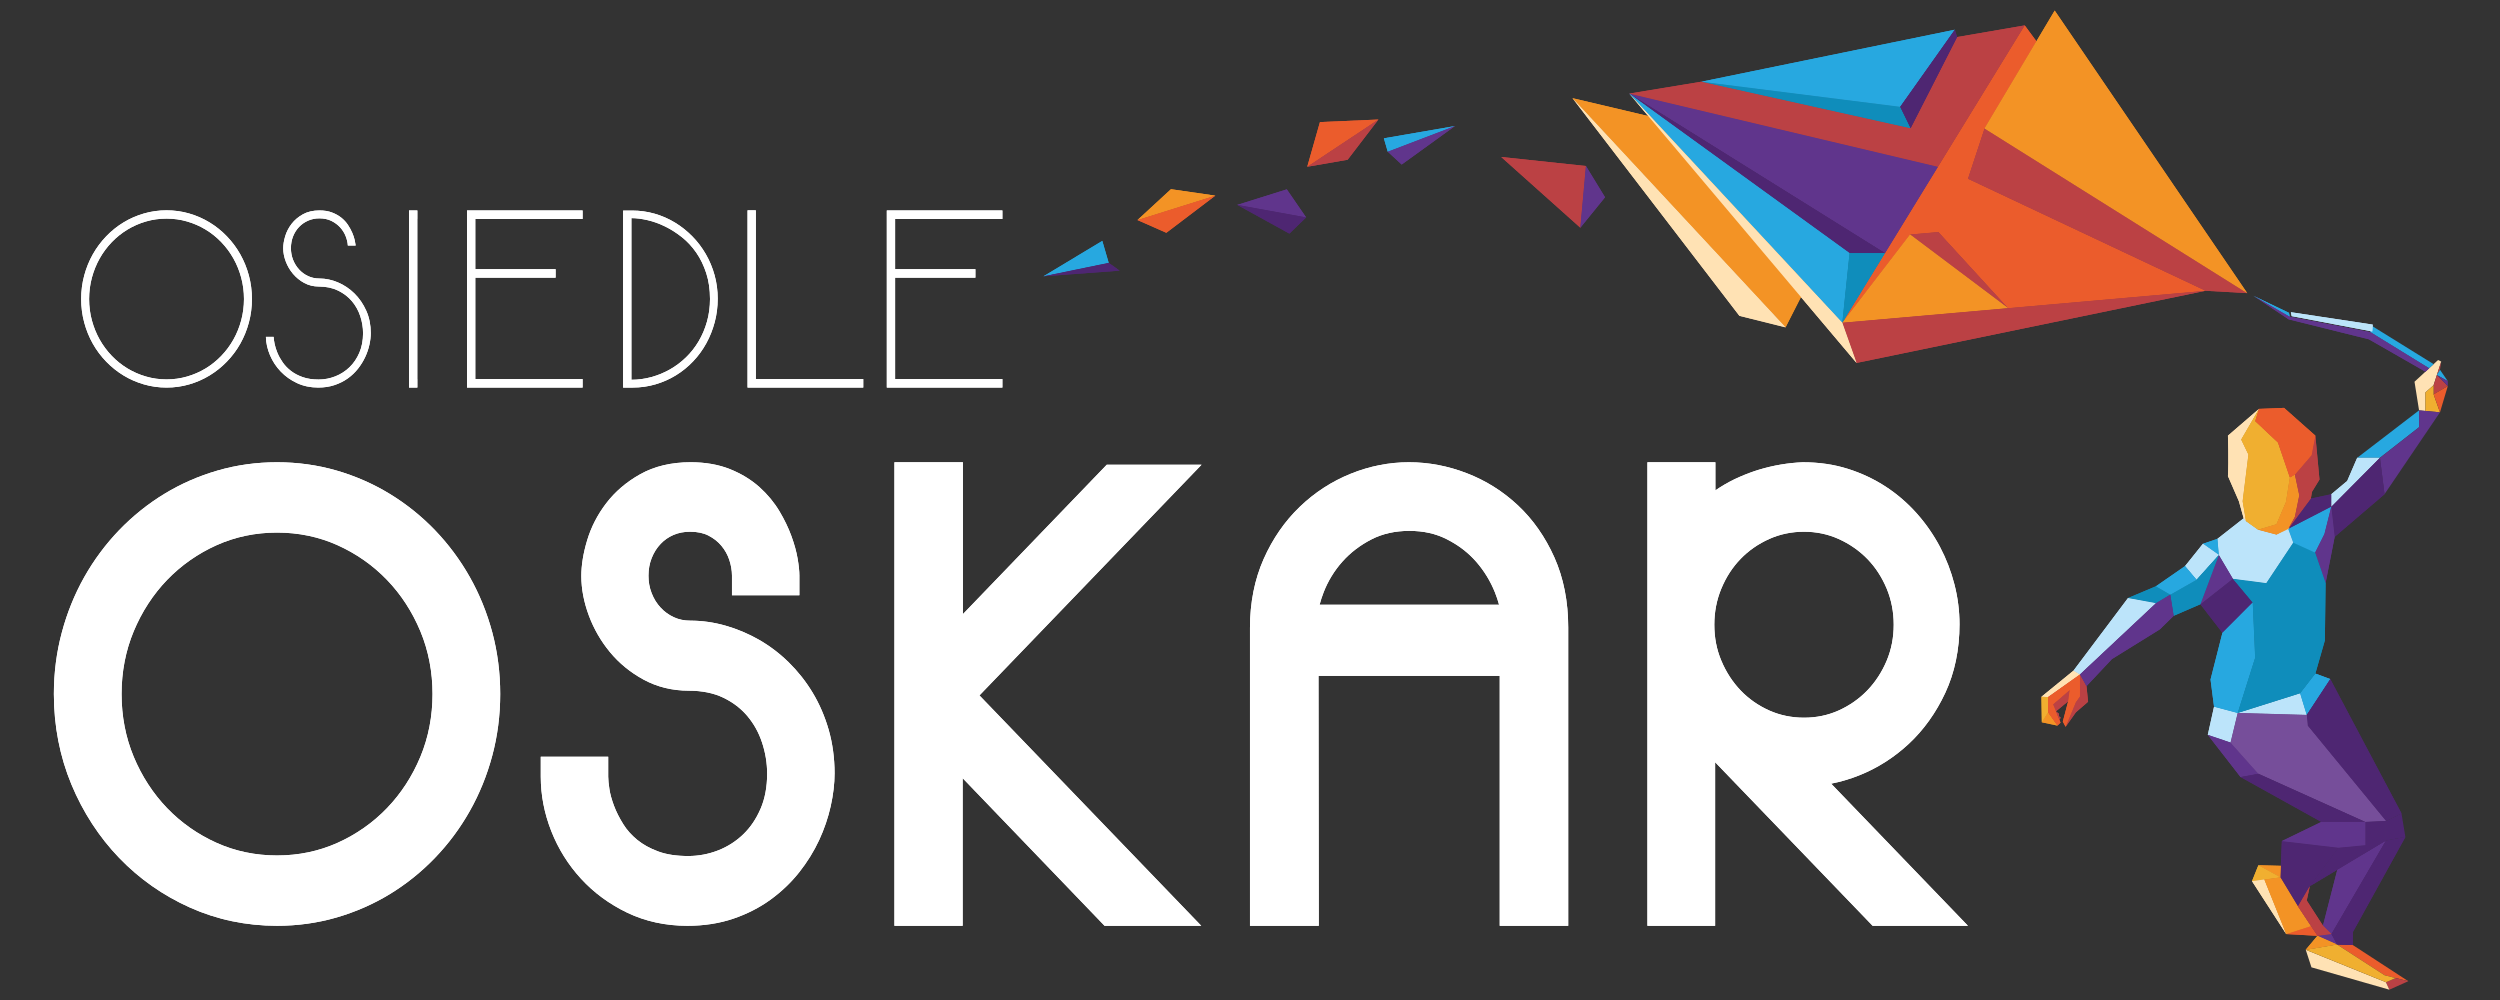 <?xml version="1.0" encoding="utf-8"?>
<!-- Generator: Adobe Illustrator 16.2.0, SVG Export Plug-In . SVG Version: 6.00 Build 0)  -->
<!DOCTYPE svg PUBLIC "-//W3C//DTD SVG 1.1//EN" "http://www.w3.org/Graphics/SVG/1.1/DTD/svg11.dtd">
<svg version="1.1" id="Warstwa_1" xmlns="http://www.w3.org/2000/svg" xmlns:xlink="http://www.w3.org/1999/xlink" x="0px" y="0px"
	 width="1000px" height="400px" viewBox="0 0 1000 400" enable-background="new 0 0 1000 400" xml:space="preserve">
<rect x="0" y="0" width="1000" height="400" fill="#333333" stroke="none"/>
<polygon fill="#BCE4FA" points="895.071,285.195 920.041,277.313 922.685,285.96 895.071,285.195 "/>
<polygon fill="#27A8E0" points="932.097,271.628 922.685,285.96 920.041,277.313 926.14,269.418 932.097,271.628 "/>
<polygon fill="#BCE4FA" points="895.071,285.195 892.213,297.016 883.121,293.94 885.618,282.675 895.071,285.195 "/>
<polygon fill="#60358C" points="892.213,297.016 903.356,309.5 896.222,310.812 883.121,293.94 892.213,297.016 "/>
<polygon fill="#4E2672" points="960.587,325.36 954.354,328.402 923.075,290.294 922.685,285.96 932.097,271.628 960.587,325.36 "/>
<polygon fill="#4E2672" points="962.151,334.787 954.354,336.248 954.354,328.402 960.587,325.36 962.151,334.787 "/>
<polygon fill="#4E2672" points="912.747,336.432 912.136,350.945 919.168,362.588 923.921,354.474 935.351,339.066 912.747,336.432 
	"/>
<polygon fill="#60358C" points="954.354,336.248 932.555,373.598 929.185,370.276 934.936,347.883 954.354,336.248 "/>
<polygon fill="#60358C" points="926.982,374.321 932.555,373.598 934.788,377.781 926.982,374.321 "/>
<polygon fill="#F39325" points="922.293,379.901 934.788,377.781 926.982,374.321 922.293,379.901 "/>
<polygon fill="#EB5C2C" points="934.788,377.781 953.846,390.106 963.322,392.478 941.118,378.016 934.788,377.781 "/>
<polygon fill="#BB4144" points="955.737,395.876 954.354,392.891 958.253,391.23 963.322,392.478 955.737,395.876 "/>
<polygon fill="#FFE2B4" points="955.737,395.876 924.582,386.935 922.293,379.901 954.354,392.891 955.737,395.876 "/>
<polygon fill="#EB5C2C" points="926.982,374.321 924.354,370.433 914.479,373.622 926.982,374.321 "/>
<polygon fill="#F39325" points="903.356,346.098 912.329,346.332 912.136,350.945 903.356,346.098 "/>
<polygon fill="#F0AF30" points="903.356,346.098 900.803,352.469 912.136,350.945 903.356,346.098 "/>
<polygon fill="#FFE2B4" points="900.803,352.469 905.725,351.806 914.479,373.622 900.803,352.469 "/>
<polygon fill="#764E9A" points="954.354,328.402 923.075,290.294 922.685,285.96 895.071,285.195 892.213,297.016 903.356,309.5 
	946.125,328.769 954.354,328.402 "/>
<polygon fill="#4E2672" points="903.356,309.5 896.222,310.812 928.546,328.769 946.125,328.769 903.356,309.5 "/>
<polygon fill="#4E2672" points="954.354,336.248 932.555,373.598 934.788,377.781 941.118,378.016 941.173,372.764 962.151,334.787 
	954.354,336.248 "/>
<polygon fill="#4E2672" points="946.125,328.769 946.125,338.036 935.351,339.066 923.921,354.474 954.354,336.248 954.354,328.402 
	946.125,328.769 "/>
<polygon fill="#60358C" points="932.648,328.769 928.546,328.769 912.747,336.432 935.351,339.066 946.125,338.036 946.125,328.769 
	932.648,328.769 "/>
<polygon fill="#F39325" points="919.168,362.588 912.136,350.945 905.725,351.806 914.479,373.622 924.354,370.433 919.168,362.588 
	"/>
<polygon fill="#BB4144" points="929.185,370.276 922.685,360.201 923.921,354.474 919.168,362.588 926.982,374.321 932.555,373.598 
	929.185,370.276 "/>
<polygon fill="#F0AF30" points="953.846,390.106 934.788,377.781 922.293,379.901 954.354,392.891 958.253,391.23 953.846,390.106 
	"/>
<polygon fill="#27A8E0" points="915.902,126.706 901.422,118.352 915.589,125.134 915.902,126.706 "/>
<polygon fill="#BCE4FA" points="942.884,183.112 938.886,192.368 932.501,197.705 932.501,202.724 951.971,183.112 942.884,183.112 
	"/>
<polygon fill="#4E2672" points="951.971,183.112 932.501,202.724 933.867,214.731 953.801,197.685 951.971,183.112 "/>
<polygon fill="#27A8E0" points="967.622,164.141 967.622,170.887 951.971,183.112 942.884,183.112 967.622,164.141 "/>
<polygon fill="#FFE2B4" points="976.476,144.629 973.437,154.076 970.161,156.97 970.161,164.383 967.622,164.141 965.803,152.69 
	975.23,144.006 976.476,144.629 "/>
<polygon fill="#BB4144" points="979.124,154.414 974.752,149.993 973.437,154.076 973.437,157.722 979.124,154.414 "/>
<polygon fill="#F0AF30" points="975.989,164.932 973.437,157.722 973.437,154.076 970.161,156.97 970.161,164.383 975.989,164.932 
	"/>
<polygon fill="#60358C" points="967.622,164.141 967.622,170.887 951.971,183.112 953.801,197.685 975.989,164.932 967.622,164.141 
	"/>
<polygon fill="#EB5C2C" points="975.989,164.932 979.124,154.414 973.437,157.722 975.989,164.932 "/>
<polygon fill="#BB4144" points="974.752,149.993 975.994,147.915 976.476,144.629 974.752,149.993 "/>
<polygon fill="#27A8E0" points="974.752,149.993 975.994,147.915 979.124,152.479 974.752,149.993 "/>
<polygon fill="#60358C" points="979.124,154.414 974.752,149.993 979.124,152.479 979.124,154.414 "/>
<polygon fill="#60358C" points="970.161,148.671 971.64,147.311 948.136,132.855 915.902,126.706 901.422,118.352 915.439,127.734 
	947.563,135.718 970.161,148.671 "/>
<polygon fill="#27A8E0" points="971.64,147.311 973.437,145.657 948.327,130.09 948.136,132.855 971.64,147.311 "/>
<polygon fill="#4E2672" points="932.501,197.705 932.501,202.724 915.259,211.613 924.327,199.427 932.501,197.705 "/>
<polygon fill="#4E2672" points="893.137,231.475 880.144,241.699 888.97,253.124 901.086,240.986 893.137,231.475 "/>
<polygon fill="#27A8E0" points="901.086,240.986 888.97,253.124 884.214,271.82 885.618,282.675 895.071,285.195 902.059,263.091 
	901.086,240.986 "/>
<polygon fill="#27A8E0" points="915.259,211.613 917.232,217.049 913.688,223.767 926.029,221.052 929.772,213.594 932.501,202.724 
	915.259,211.613 "/>
<polygon fill="#60358C" points="932.501,202.724 929.772,213.594 926.029,221.052 930.23,233.214 933.867,214.731 932.501,202.724 
	"/>
<polygon fill="#0F8DBB" points="930.23,233.214 926.029,221.052 917.232,217.049 906.482,233.214 893.137,231.475 901.086,240.986 
	902.059,263.091 895.071,285.195 920.041,277.313 926.14,269.418 929.949,256.151 930.23,233.214 "/>
<polygon fill="#BCE4FA" points="915.259,211.613 915.831,210.865 910.602,213.849 903.197,211.875 898.384,208.451 897.469,207.312 
	886.964,215.536 887.522,221.985 893.137,231.475 906.482,233.214 917.232,217.049 915.259,211.613 "/>
<polygon fill="#60358C" points="880.144,241.699 887.522,221.985 893.137,231.475 880.144,241.699 "/>
<polygon fill="#27A8E0" points="881.168,217.516 887.522,221.985 886.964,215.536 881.168,217.516 "/>
<polygon fill="#BCE4FA" points="874.028,226.429 878.629,231.875 887.522,221.985 881.168,217.516 874.028,226.429 "/>
<polygon fill="#0F8DBB" points="862.37,234.51 851.186,239.229 862.37,241.297 868.123,237.842 862.37,234.51 "/>
<polygon fill="#BB4144" points="827.272,280.512 827.896,275.978 821.222,281.736 822.365,284.536 827.272,280.512 "/>
<polygon fill="#F39325" points="822.967,290.233 819.209,284.938 816.736,288.905 822.967,290.233 "/>
<polygon fill="#FFE2B4" points="831.98,269.762 819.209,278.813 816.582,278.703 829.392,268.254 831.98,269.762 "/>
<polygon fill="#F0AF30" points="819.209,284.938 819.209,278.813 816.582,278.703 816.736,288.905 819.209,284.938 "/>
<polygon fill="#BB4144" points="834.586,274.462 831.98,269.762 831.98,278.534 830.332,280.852 826.245,290.711 830.332,284.938 
	835.232,280.695 834.586,274.462 "/>
<polygon fill="#0F8DBB" points="887.522,221.985 878.629,231.875 868.123,237.842 869.479,246.312 880.144,241.699 887.522,221.985 
	"/>
<polygon fill="#27A8E0" points="878.629,231.875 874.028,226.429 862.37,234.51 868.123,237.842 878.629,231.875 "/>
<polygon fill="#EB5C2C" points="827.272,273.099 819.209,278.813 819.209,284.938 822.967,290.233 824.209,289.051 821.222,281.736 
	827.896,275.978 827.272,280.512 825.126,288.64 826.245,290.711 830.332,280.852 831.98,278.534 831.98,269.762 827.272,273.099 
	"/>
<polygon fill="#BB4144" points="823.557,286.485 823.555,286.479 823.593,285.522 822.365,284.536 822.967,286.012 823.748,287.922 
	824.295,287.08 823.557,286.485 "/>
<polygon fill="#BCE4FA" points="831.98,269.762 862.37,241.297 851.186,239.241 829.392,268.254 831.98,269.762 "/>
<polygon fill="#60358C" points="868.123,237.842 862.329,241.297 831.98,269.762 834.586,274.462 844.782,263.609 863.942,251.735 
	869.479,246.312 868.123,237.842 "/>
<path fill="#FFE2B4" d="M903.594,163.559l-12.415,10.704c0,0,0.35,9.821,0,16.174l4.38,10.065l1.91,6.81l0.915,1.14l-1.338-7.949
	l2.313-18.662l-2.894-6.016L903.594,163.559L903.594,163.559z"/>
<polygon fill="#F0AF30" points="899.415,176.886 900.998,169.98 899.415,176.886 "/>
<polygon fill="#F0AF30" points="915.932,191.008 911.17,177.03 902.059,168.462 903.594,163.559 896.466,175.824 899.359,181.84 
	897.046,200.502 898.384,208.451 903.182,211.873 903.197,211.875 910.579,209.683 914.374,200.792 915.932,191.008 "/>
<polygon fill="#F39325" points="919.705,198.157 917.944,189.85 915.932,191.008 914.374,200.792 910.579,209.683 903.182,211.873 
	910.602,213.849 915.259,211.613 917.944,206.744 919.705,198.157 "/>
<path fill="#BB4144" d="M917.944,189.85l1.761,8.307l-1.761,8.587l-2.686,4.869l9.068-12.186c0.144-0.9,0.283-1.8,0.456-2.694
	l3.007-4.917l-1.65-17.552l-1.502,7.793L917.944,189.85L917.944,189.85z"/>
<polygon fill="#BB4144" points="919.105,193.245 917.944,189.85 919.105,193.245 "/>
<polygon fill="#EB5C2C" points="901.348,168.459 900.998,169.98 901.348,168.459 "/>
<path fill="#EB5C2C" d="M900.998,169.98L900.998,169.98L900.998,169.98z"/>
<polygon fill="#EB5C2C" points="913.623,163.154 903.594,163.559 902.059,168.459 911.17,177.03 915.932,191.008 917.944,189.85 
	924.638,182.057 926.14,174.263 913.623,163.154 "/>
<path fill="#EB5C2C" d="M917.944,189.85L917.944,189.85L917.944,189.85z"/>
<polygon fill="#BCE4FA" points="916.668,126.456 916.355,124.883 949.092,129.84 948.9,132.604 916.668,126.456 "/>
<polygon fill="#BB4144" points="634.371,66.413 632.131,91.079 600.488,62.798 634.371,66.413 "/>
<polygon fill="#60358C" points="634.371,66.413 632.131,91.079 642.01,78.901 634.371,66.413 "/>
<polygon fill="#EB5C2C" points="551.357,47.819 527.98,48.828 522.896,66.706 551.357,47.819 "/>
<polygon fill="#BB4144" points="551.357,47.819 539.055,63.891 522.896,66.706 551.357,47.819 "/>
<polygon fill="#60358C" points="514.717,75.741 522.443,86.968 494.917,81.961 514.717,75.741 "/>
<polygon fill="#4E2672" points="522.443,86.968 515.748,93.437 494.917,81.961 522.443,86.968 "/>
<polygon fill="#F39325" points="486.116,78.256 454.993,88.021 468.383,75.679 486.116,78.256 "/>
<polygon fill="#EB5C2C" points="486.116,78.256 454.993,88.021 466.529,93.111 486.116,78.256 "/>
<polygon fill="#27A8E0" points="581.968,50.421 555.107,60.685 553.548,55.325 581.968,50.421 "/>
<polygon fill="#60358C" points="581.968,50.421 555.107,60.685 560.667,65.813 581.968,50.421 "/>
<polygon fill="#27A8E0" points="440.916,96.363 443.474,105.139 417.413,110.511 440.916,96.363 "/>
<polygon fill="#4E2672" points="447.842,108.254 443.474,105.139 417.413,110.511 447.842,108.254 "/>
<polygon fill="#F39325" points="629.007,39.271 628.991,39.274 714.217,130.935 722.85,113.964 660.272,46.654 629.007,39.271 "/>
<polygon fill="#EB5C2C" points="787.18,71.516 793.809,51.378 814.569,16.501 809.88,10.159 736.919,129.096 764.023,93.798 
	775.337,92.798 803.229,123.26 882.209,116.309 787.18,71.516 "/>
<polygon fill="#60358C" points="651.715,37.433 651.703,37.435 754.004,101.243 775.191,66.706 651.715,37.433 "/>
<polygon fill="#BB4144" points="775.191,66.706 809.88,10.159 782.853,14.822 764.248,51.289 680.611,32.67 651.703,37.435 
	651.715,37.433 775.191,66.706 "/>
<polygon fill="#4E2672" points="754.004,101.243 651.703,37.435 739.82,101.243 754.004,101.243 "/>
<polygon fill="#27A8E0" points="651.703,37.435 736.919,129.096 739.82,101.243 651.703,37.435 "/>
<polygon fill="#BB4144" points="779.257,125.375 799.778,123.563 736.919,129.096 779.257,125.375 "/>
<polygon fill="#BB4144" points="775.337,92.798 764.023,93.798 803.229,123.26 775.337,92.798 "/>
<polygon fill="#BB4144" points="736.919,129.096 799.778,123.563 803.229,123.26 736.919,129.096 "/>
<polygon fill="#F39325" points="769.737,98.09 764.023,93.798 736.919,129.096 803.229,123.26 769.737,98.09 "/>
<polygon fill="#0F8DBB" points="760.072,42.71 680.611,32.67 764.248,51.289 760.072,42.71 "/>
<polygon fill="#27A8E0" points="680.611,32.67 760.072,42.71 781.913,11.885 680.611,32.67 "/>
<polygon fill="#BB4144" points="898.886,117.249 793.809,51.378 787.18,71.516 882.209,116.309 898.886,117.249 "/>
<polygon fill="#F39325" points="821.877,4.229 793.809,51.378 874.027,101.664 898.886,117.249 821.877,4.229 "/>
<polygon fill="#4E2672" points="764.248,51.289 760.072,42.71 781.913,11.885 782.853,14.822 764.248,51.289 "/>
<polygon fill="#0F8DBB" points="736.919,129.096 739.82,101.243 754.004,101.243 736.919,129.096 "/>
<polygon fill="#FFE2B4" points="629.007,39.271 714.217,130.935 695.762,126.329 629.007,39.271 "/>
<polygon fill="#BB4144" points="736.919,129.096 742.618,145.17 882.209,116.309 736.919,129.096 "/>
<polygon fill="#FFE2B4" points="742.618,145.17 736.919,129.096 651.703,37.435 742.618,145.17 "/>
<path fill="#FFFFFF" d="M187.925,230.824c-3.841-6.812-8.54-13.138-13.975-18.795c-5.422-5.617-11.505-10.49-18.079-14.491
	c-6.569-4.008-13.739-7.148-21.306-9.343c-7.6-2.191-15.583-3.293-23.747-3.293c-8.164,0-16.154,1.102-23.749,3.302
	c-7.568,2.187-14.732,5.326-21.299,9.327c-6.569,3.987-12.651,8.873-18.091,14.503c-5.419,5.643-10.122,11.965-13.97,18.79
	c-3.868,6.866-6.887,14.313-8.971,22.125c-2.121,7.871-3.191,16.17-3.191,24.661c0,12.785,2.362,24.94,7.016,36.162
	c4.634,11.133,11.062,21.028,19.123,29.405c8.072,8.385,17.593,15.061,28.31,19.85c10.797,4.834,22.516,7.294,34.822,7.294
	c8.164,0,16.147-1.108,23.756-3.311c7.558-2.194,14.728-5.326,21.297-9.325c6.596-4.019,12.679-8.899,18.079-14.508
	c5.431-5.626,10.12-11.951,13.97-18.777c3.871-6.853,6.896-14.31,8.985-22.132c2.106-7.854,3.182-16.151,3.182-24.658
	c0-8.508-1.075-16.813-3.171-24.651C194.817,245.125,191.792,237.67,187.925,230.824L187.925,230.824z M173.014,277.61
	c0,8.915-1.636,17.34-4.85,25.077c-3.258,7.826-7.757,14.741-13.379,20.576c-5.626,5.847-12.3,10.513-19.812,13.891
	c-7.457,3.343-15.575,5.037-24.155,5.037c-8.578,0-16.701-1.694-24.152-5.037c-7.516-3.378-14.184-8.044-19.816-13.891
	c-5.623-5.85-10.124-12.771-13.371-20.571c-3.223-7.742-4.851-16.167-4.851-25.082c0-8.912,1.628-17.344,4.851-25.082
	c3.247-7.808,7.748-14.733,13.371-20.579c5.632-5.835,12.3-10.514,19.816-13.888c7.451-3.347,15.575-5.038,24.152-5.038
	c8.581,0,16.699,1.691,24.155,5.038c7.511,3.374,14.186,8.053,19.812,13.888c5.615,5.823,10.112,12.757,13.379,20.579
	C171.378,260.267,173.014,268.698,173.014,277.61L173.014,277.61z"/>
<path fill="#FFFFFF" d="M325.03,277.016c-2.679-4.437-5.893-8.493-9.545-12.083c-3.63-3.56-7.646-6.608-11.938-9.054
	c-4.239-2.41-8.713-4.3-13.299-5.604c-4.682-1.341-9.419-2.011-14.109-2.011c-2.444,0-4.602-0.446-6.622-1.38
	c-2.065-0.961-3.797-2.218-5.311-3.87c-1.533-1.654-2.687-3.538-3.548-5.751c-0.852-2.18-1.27-4.455-1.27-6.953
	c0-2.591,0.431-4.964,1.296-7.108c0.872-2.189,2.036-4.032,3.55-5.627c1.472-1.559,3.155-2.734,5.178-3.608
	c1.996-0.854,4.166-1.28,6.625-1.28c2.881,0,5.339,0.514,7.3,1.52c2.115,1.08,3.874,2.464,5.229,4.107
	c1.422,1.697,2.436,3.529,3.142,5.61c0.716,2.157,1.08,4.265,1.08,6.271v7.926h26.965v-7.926c0-1.761-0.226-3.96-0.706-6.75
	c-0.472-2.749-1.3-5.781-2.479-9.004c-1.181-3.236-2.769-6.543-4.723-9.832c-2.112-3.57-4.822-6.844-8.049-9.748
	c-3.308-2.966-7.277-5.382-11.82-7.206c-4.575-1.832-9.866-2.753-15.722-2.753c-7.69,0-14.474,1.603-20.167,4.793
	c-5.482,3.063-10.05,6.968-13.583,11.589c-3.479,4.544-6.05,9.541-7.638,14.829c-1.554,5.137-2.336,9.947-2.336,14.308
	c0,5.129,1.017,10.467,3.029,15.854c1.979,5.292,4.799,10.189,8.415,14.57c3.662,4.43,8.158,8.108,13.363,10.95
	c5.442,2.974,11.552,4.478,18.164,4.478c5.289,0,9.915,0.938,13.763,2.772c3.922,1.895,7.079,4.303,9.661,7.354
	c2.628,3.121,4.548,6.58,5.883,10.587c1.364,4.083,2.049,8.29,2.049,12.521c0,5.253-0.879,9.941-2.603,13.937
	c-1.779,4.122-4.049,7.485-6.942,10.275c-2.873,2.777-6.24,4.939-10.011,6.422c-3.84,1.504-7.89,2.273-12.019,2.273
	c-4.695,0-8.722-0.614-11.992-1.832c-3.305-1.218-6.134-2.775-8.412-4.658c-2.255-1.849-4.122-3.93-5.524-6.187
	c-1.591-2.522-2.85-5.032-3.757-7.441c-0.903-2.408-1.524-4.629-1.824-6.612c-0.32-2.068-0.492-3.749-0.492-5.051v-7.929h-26.977
	v7.929c0,7.378,1.41,14.732,4.224,21.857c2.787,7.07,6.794,13.477,11.903,19.017c5.106,5.578,11.308,10.129,18.426,13.558
	c7.243,3.481,15.346,5.255,24.105,5.255c6.639,0,12.823-0.966,18.375-2.855c5.478-1.861,10.486-4.416,14.886-7.614
	c4.362-3.168,8.217-6.85,11.461-10.945c3.213-4.063,5.896-8.394,7.97-12.86c2.059-4.435,3.612-9.02,4.631-13.585
	c1.026-4.603,1.547-9.029,1.547-13.169c0-6.07-0.801-11.925-2.362-17.396C329.914,286.525,327.753,281.515,325.03,277.016
	L325.03,277.016z"/>
<polygon fill="#FFFFFF" points="442.697,185.902 385.166,245.648 385.166,184.902 357.773,184.902 357.773,370.321 385.063,370.321 
	385.063,311.268 441.834,370.321 480.497,370.321 391.77,278.166 480.603,185.902 442.697,185.902 "/>
<path fill="#FFFFFF" d="M607.212,202.184c-5.968-5.609-12.846-9.941-20.441-12.873c-7.544-2.926-15.342-4.409-23.185-4.409
	c-7.919,0-15.773,1.544-23.343,4.613c-7.569,3.063-14.414,7.514-20.34,13.222c-5.977,5.733-10.837,12.754-14.433,20.849
	c-3.635,8.186-5.482,17.47-5.482,27.582v119.153h27.518l-0.109-99.959h72.487v99.959h27.404V250.94
	c0-10.333-1.867-19.748-5.538-27.981C618.1,214.798,613.204,207.806,607.212,202.184L607.212,202.184z M527.828,241.9
	c0.433-1.651,0.977-3.321,1.631-5.006c1.754-4.5,4.264-8.615,7.488-12.234c3.203-3.605,7.143-6.614,11.72-8.949
	c4.351-2.23,9.425-3.362,15.075-3.362c5.672,0,10.591,1.1,15.05,3.381c4.571,2.316,8.49,5.314,11.652,8.931
	c3.215,3.674,5.753,7.838,7.552,12.34c0.657,1.655,1.202,3.288,1.638,4.9H527.828L527.828,241.9z"/>
<path fill="#FFFFFF" d="M743.599,310.175c7.321-2.899,14.032-7.16,19.941-12.668c5.951-5.549,10.852-12.39,14.562-20.352
	c3.786-8.118,5.705-17.35,5.705-27.433c0-5.365-0.687-10.746-2.037-15.987c-1.334-5.211-3.283-10.256-5.78-14.991
	c-2.507-4.74-5.59-9.201-9.183-13.263c-3.637-4.109-7.826-7.742-12.441-10.775c-4.651-3.036-9.767-5.453-15.244-7.176
	c-5.516-1.739-11.459-2.624-17.975-2.624c-0.021,0-0.052,0-0.076,0c-5.895,0.248-11.792,1.253-17.514,2.982
	c-2.476,0.757-5.046,1.705-7.708,2.874c-2.76,1.19-5.528,2.677-8.245,4.418c-0.486,0.324-0.97,0.642-1.448,0.978v-11.256h-27.184
	v185.419h27.083v-65.439l63.007,65.439h38.118l-54.734-56.854C736.18,312.742,739.904,311.638,743.599,310.175L743.599,310.175z
	 M685.729,249.886c0-5.133,0.949-9.991,2.809-14.451c1.925-4.621,4.438-8.498,7.679-11.854c3.204-3.323,7.059-6.005,11.44-7.977
	c4.3-1.933,9-2.917,13.944-2.917s9.609,0.979,13.865,2.911c4.379,1.972,8.244,4.668,11.488,7.993
	c3.229,3.325,5.819,7.311,7.714,11.84c1.863,4.481,2.813,9.338,2.813,14.455c0,5.118-0.942,9.952-2.808,14.388
	c-1.894,4.51-4.497,8.507-7.732,11.872c-3.256,3.37-7.108,6.073-11.461,8.038c-4.27,1.93-8.935,2.897-13.879,2.897
	s-9.645-0.978-13.944-2.901c-4.367-1.961-8.208-4.659-11.406-7.999c-3.26-3.422-5.788-7.32-7.727-11.916
	C686.648,259.786,685.729,255.079,685.729,249.886L685.729,249.886z"/>
<path fill="#FFFFFF" d="M66.62,84.131c3.138,0,6.162,0.424,9.069,1.271c2.91,0.846,5.621,2.039,8.146,3.574
	c2.523,1.532,4.829,3.384,6.921,5.557c2.094,2.174,3.877,4.57,5.357,7.193c1.475,2.618,2.624,5.44,3.438,8.461
	c0.811,3.016,1.225,6.157,1.225,9.414c0,3.263-0.414,6.402-1.225,9.424c-0.813,3.016-1.962,5.839-3.438,8.456
	c-1.479,2.619-3.263,5.01-5.357,7.167c-2.093,2.155-4.398,4.001-6.921,5.538c-2.525,1.532-5.236,2.727-8.146,3.567
	c-2.907,0.849-5.931,1.274-9.069,1.274c-3.142,0-6.162-0.425-9.069-1.274c-2.91-0.84-5.627-2.035-8.148-3.567
	c-2.524-1.536-4.833-3.382-6.921-5.538c-2.094-2.158-3.877-4.548-5.355-7.167c-1.479-2.617-2.623-5.439-3.438-8.456
	c-0.816-3.022-1.223-6.161-1.223-9.424c0-3.257,0.407-6.398,1.223-9.414c0.815-3.021,1.959-5.843,3.438-8.461
	c1.478-2.623,3.262-5.019,5.355-7.193c2.089-2.173,4.397-4.025,6.921-5.557c2.521-1.535,5.239-2.728,8.148-3.574
	C60.458,84.555,63.478,84.131,66.62,84.131L66.62,84.131z M97.588,119.601c0-2.938-0.372-5.779-1.107-8.53
	c-0.741-2.749-1.778-5.313-3.115-7.69c-1.34-2.384-2.955-4.558-4.846-6.526c-1.891-1.962-3.987-3.642-6.278-5.028
	c-2.293-1.391-4.764-2.47-7.406-3.236c-2.646-0.77-5.388-1.149-8.215-1.149c-2.865,0-5.609,0.38-8.24,1.149
	c-2.631,0.767-5.093,1.845-7.385,3.236c-2.294,1.387-4.383,3.066-6.279,5.028c-1.891,1.968-3.506,4.142-4.846,6.526
	c-1.34,2.376-2.375,4.941-3.115,7.69c-0.736,2.751-1.107,5.593-1.107,8.53c0,2.975,0.371,5.824,1.107,8.555
	c0.741,2.736,1.775,5.292,3.115,7.673c1.34,2.38,2.956,4.551,4.846,6.518c1.896,1.965,3.985,3.643,6.279,5.033
	c2.292,1.389,4.764,2.468,7.409,3.234c2.645,0.769,5.383,1.15,8.216,1.15c2.827,0,5.569-0.381,8.215-1.15
	c2.643-0.766,5.113-1.845,7.406-3.234c2.291-1.39,4.387-3.067,6.278-5.033c1.892-1.967,3.506-4.138,4.846-6.518
	c1.337-2.381,2.375-4.947,3.115-7.692C97.216,125.388,97.588,122.543,97.588,119.601L97.588,119.601z"/>
<path fill="#FFFFFF" d="M127.728,87.342c-1.603,0-3.091,0.306-4.476,0.912c-1.385,0.608-2.586,1.436-3.604,2.493
	c-1.015,1.055-1.814,2.311-2.401,3.763c-0.58,1.455-0.874,3.045-0.874,4.772c0,1.625,0.283,3.167,0.853,4.623
	c0.57,1.457,1.363,2.739,2.376,3.857c1.018,1.123,2.216,2.006,3.6,2.659c1.388,0.66,2.906,0.983,4.57,0.983
	c2.492,0,4.964,0.521,7.411,1.56c2.445,1.036,4.637,2.505,6.575,4.408c1.94,1.903,3.518,4.196,4.731,6.881
	c1.216,2.683,1.824,5.673,1.824,8.959c0,1.474-0.184,3.038-0.554,4.699c-0.369,1.662-0.93,3.301-1.683,4.913
	c-0.751,1.616-1.708,3.158-2.858,4.629c-1.151,1.467-2.505,2.758-4.058,3.882c-1.552,1.115-3.32,2.008-5.304,2.683
	c-1.98,0.673-4.17,1.007-6.568,1.007c-3.104,0-5.924-0.595-8.457-1.773c-2.537-1.182-4.718-2.732-6.549-4.652
	c-1.828-1.914-3.259-4.088-4.289-6.522c-1.029-2.422-1.577-4.867-1.635-7.329h3.093c0.029,0.739,0.161,1.669,0.391,2.8
	c0.232,1.137,0.609,2.334,1.129,3.599c0.523,1.263,1.227,2.527,2.103,3.787s1.976,2.406,3.3,3.425
	c1.322,1.023,2.891,1.852,4.708,2.493c1.814,0.638,3.938,0.958,6.372,0.958c2.306,0,4.527-0.42,6.667-1.269
	c2.139-0.846,4.029-2.061,5.675-3.642c1.648-1.58,2.964-3.526,3.947-5.825c0.987-2.301,1.477-4.888,1.477-7.764
	c0-2.304-0.37-4.571-1.107-6.81c-0.735-2.232-1.843-4.234-3.321-5.99c-1.477-1.754-3.324-3.18-5.542-4.265
	c-2.214-1.085-4.782-1.63-7.706-1.63c-2.154,0-4.107-0.48-5.859-1.434c-1.755-0.966-3.255-2.185-4.504-3.671
	c-1.244-1.485-2.205-3.131-2.885-4.936c-0.677-1.809-1.013-3.554-1.013-5.249c0-1.472,0.264-3.086,0.795-4.843
	c0.529-1.755,1.383-3.402,2.56-4.936c1.178-1.534,2.691-2.813,4.537-3.835c1.846-1.023,4.063-1.534,6.646-1.534
	c1.877,0,3.531,0.27,4.962,0.816c1.429,0.543,2.674,1.239,3.739,2.083c1.063,0.851,1.946,1.807,2.65,2.876
	c0.709,1.072,1.289,2.125,1.731,3.164c0.446,1.042,0.771,2.014,0.972,2.924c0.199,0.912,0.33,1.638,0.395,2.181h-3.141
	c-0.063-1.185-0.349-2.418-0.855-3.715c-0.507-1.296-1.241-2.467-2.189-3.521c-0.958-1.055-2.125-1.926-3.511-2.615
	C131.187,87.688,129.573,87.342,127.728,87.342L127.728,87.342z"/>
<polygon fill="#FFFFFF" points="233.04,87.585 190.124,87.585 190.124,107.668 222.245,107.668 222.245,111.07 190.124,111.07 
	190.124,151.626 233.04,151.626 233.04,155.026 186.801,155.026 186.801,84.181 233.04,84.181 233.04,87.585 "/>
<polygon fill="#FFFFFF" points="400.958,87.585 358.042,87.585 358.042,107.668 390.163,107.668 390.163,111.07 358.042,111.07 
	358.042,151.626 400.958,151.626 400.958,155.026 354.72,155.026 354.72,84.181 400.958,84.181 400.958,87.585 "/>
<path fill="#FFFFFF" d="M252.885,84.228c3.078,0,6.063,0.416,8.958,1.247c2.888,0.832,5.6,2.01,8.124,3.547
	c2.521,1.527,4.838,3.369,6.946,5.505c2.107,2.141,3.913,4.518,5.42,7.138c1.51,2.615,2.679,5.426,3.51,8.429
	c0.83,2.999,1.247,6.13,1.247,9.387c0,3.259-0.401,6.392-1.203,9.393c-0.798,2.997-1.919,5.818-3.367,8.454
	c-1.448,2.635-3.201,5.033-5.262,7.207c-2.06,2.171-4.354,4.031-6.879,5.581c-2.521,1.55-5.242,2.754-8.17,3.614
	c-2.917,0.867-5.965,1.297-9.135,1.297h-3.832V84.228H252.885L252.885,84.228z M283.998,119.601c0-3.802-0.503-7.244-1.5-10.331
	c-1-3.082-2.331-5.82-3.994-8.22c-1.663-2.395-3.575-4.456-5.745-6.183c-2.171-1.723-4.416-3.154-6.74-4.285
	c-2.324-1.14-4.652-1.976-6.991-2.519c-2.341-0.541-4.494-0.813-6.464-0.813v64.658c2.708,0,5.372-0.362,7.987-1.081
	c2.616-0.715,5.091-1.741,7.431-3.064c2.334-1.326,4.482-2.94,6.438-4.841c1.955-1.899,3.637-4.052,5.054-6.448
	c1.414-2.397,2.523-5.012,3.323-7.859C283.597,125.772,283.998,122.769,283.998,119.601L283.998,119.601z"/>
<polygon fill="#FFFFFF" points="302.334,84.131 302.334,151.626 345.306,151.626 345.306,155.026 299.016,155.026 299.016,84.131 
	302.334,84.131 "/>
<polygon fill="#FFFFFF" points="166.947,151.626 166.927,151.626 166.927,87.585 166.947,87.585 166.947,84.181 163.604,84.181 
	163.604,87.585 163.604,151.626 163.604,155.026 166.947,155.026 166.947,151.626 "/>
<polygon fill="#BCE4FA" points="895.071,285.195 920.041,277.313 922.685,285.96 895.071,285.195 "/>
<polygon fill="#27A8E0" points="932.097,271.628 922.685,285.96 920.041,277.313 926.14,269.418 932.097,271.628 "/>
<polygon fill="#BCE4FA" points="895.071,285.195 892.213,297.016 883.121,293.94 885.618,282.675 895.071,285.195 "/>
<polygon fill="#60358C" points="892.213,297.016 903.356,309.5 896.222,310.812 883.121,293.94 892.213,297.016 "/>
<polygon fill="#4E2672" points="960.587,325.36 954.354,328.402 923.075,290.294 922.685,285.96 932.097,271.628 960.587,325.36 "/>
<polygon fill="#4E2672" points="912.747,336.432 912.136,350.945 919.168,362.588 923.921,354.474 935.351,339.066 912.747,336.432 
	"/>
<polygon fill="#60358C" points="954.354,336.248 932.555,373.598 929.185,370.276 934.936,347.883 954.354,336.248 "/>
<polygon fill="#60358C" points="926.982,374.321 932.555,373.598 934.788,377.781 926.982,374.321 "/>
<polygon fill="#F39325" points="922.293,379.901 934.788,377.781 926.982,374.321 922.293,379.901 "/>
<polygon fill="#EB5C2C" points="926.982,374.321 924.354,370.433 914.479,373.622 926.982,374.321 "/>
<polygon fill="#F39325" points="903.356,346.098 912.329,346.332 912.136,350.945 903.356,346.098 "/>
<polygon fill="#F0AF30" points="903.356,346.098 900.803,352.469 912.136,350.945 903.356,346.098 "/>
<polygon fill="#FFE2B4" points="900.803,352.469 905.725,351.806 914.479,373.622 900.803,352.469 "/>
<polygon fill="#764E9A" points="954.354,328.402 923.075,290.294 922.685,285.96 895.071,285.195 892.213,297.016 903.356,309.5 
	946.125,328.769 954.354,328.402 "/>
<polygon fill="#4E2672" points="903.356,309.5 896.222,310.812 928.546,328.769 946.125,328.769 903.356,309.5 "/>
<polygon fill="#4E2672" points="954.354,336.248 932.555,373.598 934.788,377.781 941.118,378.016 941.173,372.764 962.151,334.787 
	954.354,336.248 "/>
<polygon fill="#4E2672" points="946.125,328.769 946.125,338.036 935.351,339.066 923.921,354.474 954.354,336.248 954.354,328.402 
	946.125,328.769 "/>
<polygon fill="#60358C" points="932.648,328.769 928.546,328.769 912.747,336.432 935.351,339.066 946.125,338.036 946.125,328.769 
	932.648,328.769 "/>
<polygon fill="#F39325" points="919.168,362.588 912.136,350.945 905.725,351.806 914.479,373.622 924.354,370.433 919.168,362.588 
	"/>
<polygon fill="#BB4144" points="929.185,370.276 922.685,360.201 923.921,354.474 919.168,362.588 926.982,374.321 932.555,373.598 
	929.185,370.276 "/>
<polygon fill="#27A8E0" points="915.902,126.706 901.422,118.352 915.589,125.134 915.902,126.706 "/>
<polygon fill="#BCE4FA" points="942.884,183.112 938.886,192.368 932.501,197.705 932.501,202.724 951.971,183.112 942.884,183.112 
	"/>
<polygon fill="#4E2672" points="951.971,183.112 932.501,202.724 933.867,214.731 953.801,197.685 951.971,183.112 "/>
<polygon fill="#60358C" points="970.161,148.671 971.64,147.311 948.136,132.855 915.902,126.706 901.422,118.352 915.439,127.734 
	947.563,135.718 970.161,148.671 "/>
<polygon fill="#4E2672" points="932.501,197.705 932.501,202.724 915.259,211.613 924.327,199.427 932.501,197.705 "/>
<polygon fill="#4E2672" points="893.137,231.475 880.144,241.699 888.97,253.124 901.086,240.986 893.137,231.475 "/>
<polygon fill="#27A8E0" points="901.086,240.986 888.97,253.124 884.214,271.82 885.618,282.675 895.071,285.195 902.059,263.091 
	901.086,240.986 "/>
<polygon fill="#27A8E0" points="915.259,211.613 917.232,217.049 913.688,223.767 926.029,221.052 929.772,213.594 932.501,202.724 
	915.259,211.613 "/>
<polygon fill="#60358C" points="932.501,202.724 929.772,213.594 926.029,221.052 930.23,233.214 933.867,214.731 932.501,202.724 
	"/>
<polygon fill="#0F8DBB" points="930.23,233.214 926.029,221.052 917.232,217.049 906.482,233.214 893.137,231.475 901.086,240.986 
	902.059,263.091 895.071,285.195 920.041,277.313 926.14,269.418 929.949,256.151 930.23,233.214 "/>
<polygon fill="#BCE4FA" points="915.259,211.613 915.831,210.865 910.602,213.849 903.197,211.875 898.384,208.451 897.469,207.312 
	886.964,215.536 887.522,221.985 893.137,231.475 906.482,233.214 917.232,217.049 915.259,211.613 "/>
<polygon fill="#60358C" points="880.144,241.699 887.522,221.985 893.137,231.475 880.144,241.699 "/>
<polygon fill="#27A8E0" points="881.168,217.516 887.522,221.985 886.964,215.536 881.168,217.516 "/>
<polygon fill="#BCE4FA" points="874.028,226.429 878.629,231.875 887.522,221.985 881.168,217.516 874.028,226.429 "/>
<polygon fill="#0F8DBB" points="862.37,234.51 851.186,239.229 862.37,241.297 868.123,237.842 862.37,234.51 "/>
<polygon fill="#BB4144" points="827.272,280.512 827.896,275.978 821.222,281.736 822.365,284.536 827.272,280.512 "/>
<polygon fill="#F39325" points="822.967,290.233 819.209,284.938 816.736,288.905 822.967,290.233 "/>
<polygon fill="#FFE2B4" points="831.98,269.762 819.209,278.813 816.582,278.703 829.392,268.254 831.98,269.762 "/>
<polygon fill="#F0AF30" points="819.209,284.938 819.209,278.813 816.582,278.703 816.736,288.905 819.209,284.938 "/>
<polygon fill="#BB4144" points="834.586,274.462 831.98,269.762 831.98,278.534 830.332,280.852 826.245,290.711 830.332,284.938 
	835.232,280.695 834.586,274.462 "/>
<polygon fill="#0F8DBB" points="887.522,221.985 878.629,231.875 868.123,237.842 869.479,246.312 880.144,241.699 887.522,221.985 
	"/>
<polygon fill="#27A8E0" points="878.629,231.875 874.028,226.429 862.37,234.51 868.123,237.842 878.629,231.875 "/>
<polygon fill="#EB5C2C" points="827.272,273.099 819.209,278.813 819.209,284.938 822.967,290.233 824.209,289.051 821.222,281.736 
	827.896,275.978 827.272,280.512 825.126,288.64 826.245,290.711 830.332,280.852 831.98,278.534 831.98,269.762 827.272,273.099 
	"/>
<polygon fill="#BB4144" points="823.557,286.485 823.555,286.479 823.593,285.522 822.365,284.536 822.967,286.012 823.748,287.922 
	824.295,287.08 823.557,286.485 "/>
<polygon fill="#BCE4FA" points="831.98,269.762 862.37,241.297 851.186,239.241 829.392,268.254 831.98,269.762 "/>
<polygon fill="#60358C" points="868.123,237.842 862.329,241.297 831.98,269.762 834.586,274.462 844.782,263.609 863.942,251.735 
	869.479,246.312 868.123,237.842 "/>
<path fill="#FFE2B4" d="M903.594,163.559l-12.415,10.704c0,0,0.35,9.821,0,16.174l4.38,10.065l1.91,6.81l0.915,1.14l-1.338-7.949
	l2.313-18.662l-2.894-6.016L903.594,163.559L903.594,163.559z"/>
<polygon fill="#F0AF30" points="899.415,176.886 900.998,169.98 899.415,176.886 "/>
<polygon fill="#F0AF30" points="915.932,191.008 911.17,177.03 902.059,168.462 903.594,163.559 896.466,175.824 899.359,181.84 
	897.046,200.502 898.384,208.451 903.182,211.873 903.197,211.875 910.579,209.683 914.374,200.792 915.932,191.008 "/>
<polygon fill="#F39325" points="919.705,198.157 917.944,189.85 915.932,191.008 914.374,200.792 910.579,209.683 903.182,211.873 
	910.602,213.849 915.259,211.613 917.944,206.744 919.705,198.157 "/>
<path fill="#BB4144" d="M917.944,189.85l1.761,8.307l-1.761,8.587l-2.686,4.869l9.068-12.186c0.144-0.9,0.283-1.8,0.456-2.694
	l3.007-4.917l-1.65-17.552l-1.502,7.793L917.944,189.85L917.944,189.85z"/>
<polygon fill="#BB4144" points="919.105,193.245 917.944,189.85 919.105,193.245 "/>
<polygon fill="#EB5C2C" points="901.348,168.459 900.998,169.98 901.348,168.459 "/>
<path fill="#EB5C2C" d="M900.998,169.98L900.998,169.98L900.998,169.98z"/>
<polygon fill="#EB5C2C" points="913.623,163.154 903.594,163.559 902.059,168.459 911.17,177.03 915.932,191.008 917.944,189.85 
	924.638,182.057 926.14,174.263 913.623,163.154 "/>
<path fill="#EB5C2C" d="M917.944,189.85L917.944,189.85L917.944,189.85z"/>
<polygon fill="#BCE4FA" points="916.668,126.456 916.355,124.883 949.092,129.84 948.9,132.604 916.668,126.456 "/>
<polygon fill="#BB4144" points="634.371,66.413 632.131,91.079 600.488,62.798 634.371,66.413 "/>
<polygon fill="#60358C" points="634.371,66.413 632.131,91.079 642.01,78.901 634.371,66.413 "/>
<polygon fill="#EB5C2C" points="551.357,47.819 527.98,48.828 522.896,66.706 551.357,47.819 "/>
<polygon fill="#BB4144" points="551.357,47.819 539.055,63.891 522.896,66.706 551.357,47.819 "/>
<polygon fill="#60358C" points="514.717,75.741 522.443,86.968 494.917,81.961 514.717,75.741 "/>
<polygon fill="#4E2672" points="522.443,86.968 515.748,93.437 494.917,81.961 522.443,86.968 "/>
<polygon fill="#F39325" points="486.116,78.256 454.993,88.021 468.383,75.679 486.116,78.256 "/>
<polygon fill="#EB5C2C" points="486.116,78.256 454.993,88.021 466.529,93.111 486.116,78.256 "/>
<polygon fill="#27A8E0" points="581.968,50.421 555.107,60.685 553.548,55.325 581.968,50.421 "/>
<polygon fill="#60358C" points="581.968,50.421 555.107,60.685 560.667,65.813 581.968,50.421 "/>
<polygon fill="#27A8E0" points="440.916,96.363 443.474,105.139 417.413,110.511 440.916,96.363 "/>
<polygon fill="#4E2672" points="447.842,108.254 443.474,105.139 417.413,110.511 447.842,108.254 "/>
<polygon fill="#F39325" points="629.007,39.271 628.991,39.274 714.217,130.935 722.85,113.964 660.272,46.654 629.007,39.271 "/>
<polygon fill="#EB5C2C" points="787.18,71.516 793.809,51.378 814.569,16.501 809.88,10.159 736.919,129.096 764.023,93.798 
	775.337,92.798 803.229,123.26 882.209,116.309 787.18,71.516 "/>
<polygon fill="#60358C" points="651.715,37.433 651.703,37.435 754.004,101.243 775.191,66.706 651.715,37.433 "/>
<polygon fill="#BB4144" points="775.191,66.706 809.88,10.159 782.853,14.822 764.248,51.289 680.611,32.67 651.703,37.435 
	651.715,37.433 775.191,66.706 "/>
<polygon fill="#4E2672" points="754.004,101.243 651.703,37.435 739.82,101.243 754.004,101.243 "/>
<polygon fill="#27A8E0" points="651.703,37.435 736.919,129.096 739.82,101.243 651.703,37.435 "/>
<polygon fill="#BB4144" points="779.257,125.375 799.778,123.563 736.919,129.096 779.257,125.375 "/>
<polygon fill="#BB4144" points="775.337,92.798 764.023,93.798 803.229,123.26 775.337,92.798 "/>
<polygon fill="#BB4144" points="736.919,129.096 799.778,123.563 803.229,123.26 736.919,129.096 "/>
<polygon fill="#F39325" points="769.737,98.09 764.023,93.798 736.919,129.096 803.229,123.26 769.737,98.09 "/>
<polygon fill="#0F8DBB" points="760.072,42.71 680.611,32.67 764.248,51.289 760.072,42.71 "/>
<polygon fill="#27A8E0" points="680.611,32.67 760.072,42.71 781.913,11.885 680.611,32.67 "/>
<polygon fill="#BB4144" points="898.886,117.249 793.809,51.378 787.18,71.516 882.209,116.309 898.886,117.249 "/>
<polygon fill="#F39325" points="821.877,4.229 793.809,51.378 874.027,101.664 898.886,117.249 821.877,4.229 "/>
<polygon fill="#4E2672" points="764.248,51.289 760.072,42.71 781.913,11.885 782.853,14.822 764.248,51.289 "/>
<polygon fill="#0F8DBB" points="736.919,129.096 739.82,101.243 754.004,101.243 736.919,129.096 "/>
<polygon fill="#FFE2B4" points="629.007,39.271 714.217,130.935 695.762,126.329 629.007,39.271 "/>
<polygon fill="#BB4144" points="736.919,129.096 742.618,145.17 882.209,116.309 736.919,129.096 "/>
<polygon fill="#FFE2B4" points="742.618,145.17 736.919,129.096 651.703,37.435 742.618,145.17 "/>
<path fill="#FFFFFF" d="M187.925,230.824c-3.841-6.812-8.54-13.138-13.975-18.795c-5.422-5.617-11.505-10.49-18.079-14.491
	c-6.569-4.008-13.739-7.148-21.306-9.343c-7.6-2.191-15.583-3.293-23.747-3.293c-8.164,0-16.154,1.102-23.749,3.302
	c-7.568,2.187-14.732,5.326-21.299,9.327c-6.569,3.987-12.651,8.873-18.091,14.503c-5.419,5.643-10.122,11.965-13.97,18.79
	c-3.868,6.866-6.887,14.313-8.971,22.125c-2.121,7.871-3.191,16.17-3.191,24.661c0,12.785,2.362,24.94,7.016,36.162
	c4.634,11.133,11.062,21.028,19.123,29.405c8.072,8.385,17.593,15.061,28.31,19.85c10.797,4.834,22.516,7.294,34.822,7.294
	c8.164,0,16.147-1.108,23.756-3.311c7.558-2.194,14.728-5.326,21.297-9.325c6.596-4.019,12.679-8.899,18.079-14.508
	c5.431-5.626,10.12-11.951,13.97-18.777c3.871-6.853,6.896-14.31,8.985-22.132c2.106-7.854,3.182-16.151,3.182-24.658
	c0-8.508-1.075-16.813-3.171-24.651C194.817,245.125,191.792,237.67,187.925,230.824L187.925,230.824z M173.014,277.61
	c0,8.915-1.636,17.34-4.85,25.077c-3.258,7.826-7.757,14.741-13.379,20.576c-5.626,5.847-12.3,10.513-19.812,13.891
	c-7.457,3.343-15.575,5.037-24.155,5.037c-8.578,0-16.701-1.694-24.152-5.037c-7.516-3.378-14.184-8.044-19.816-13.891
	c-5.623-5.85-10.124-12.771-13.371-20.571c-3.223-7.742-4.851-16.167-4.851-25.082c0-8.912,1.628-17.344,4.851-25.082
	c3.247-7.808,7.748-14.733,13.371-20.579c5.632-5.835,12.3-10.514,19.816-13.888c7.451-3.347,15.575-5.038,24.152-5.038
	c8.581,0,16.699,1.691,24.155,5.038c7.511,3.374,14.186,8.053,19.812,13.888c5.615,5.823,10.112,12.757,13.379,20.579
	C171.378,260.267,173.014,268.698,173.014,277.61L173.014,277.61z"/>
<path fill="#FFFFFF" d="M325.03,277.016c-2.679-4.437-5.893-8.493-9.545-12.083c-3.63-3.56-7.646-6.608-11.938-9.054
	c-4.239-2.41-8.713-4.3-13.299-5.604c-4.682-1.341-9.419-2.011-14.109-2.011c-2.444,0-4.602-0.446-6.622-1.38
	c-2.065-0.961-3.797-2.218-5.311-3.87c-1.533-1.654-2.687-3.538-3.548-5.751c-0.852-2.18-1.27-4.455-1.27-6.953
	c0-2.591,0.431-4.964,1.296-7.108c0.872-2.189,2.036-4.032,3.55-5.627c1.472-1.559,3.155-2.734,5.178-3.608
	c1.996-0.854,4.166-1.28,6.625-1.28c2.881,0,5.339,0.514,7.3,1.52c2.115,1.08,3.874,2.464,5.229,4.107
	c1.422,1.697,2.436,3.529,3.142,5.61c0.716,2.157,1.08,4.265,1.08,6.271v7.926h26.965v-7.926c0-1.761-0.226-3.96-0.706-6.75
	c-0.472-2.749-1.3-5.781-2.479-9.004c-1.181-3.236-2.769-6.543-4.723-9.832c-2.112-3.57-4.822-6.844-8.049-9.748
	c-3.308-2.966-7.277-5.382-11.82-7.206c-4.575-1.832-9.866-2.753-15.722-2.753c-7.69,0-14.474,1.603-20.167,4.793
	c-5.482,3.063-10.05,6.968-13.583,11.589c-3.479,4.544-6.05,9.541-7.638,14.829c-1.554,5.137-2.336,9.947-2.336,14.308
	c0,5.129,1.017,10.467,3.029,15.854c1.979,5.292,4.799,10.189,8.415,14.57c3.662,4.43,8.158,8.108,13.363,10.95
	c5.442,2.974,11.552,4.478,18.164,4.478c5.289,0,9.915,0.938,13.763,2.772c3.922,1.895,7.079,4.303,9.661,7.354
	c2.628,3.121,4.548,6.58,5.883,10.587c1.364,4.083,2.049,8.29,2.049,12.521c0,5.253-0.879,9.941-2.603,13.937
	c-1.779,4.122-4.049,7.485-6.942,10.275c-2.873,2.777-6.24,4.939-10.011,6.422c-3.84,1.504-7.89,2.273-12.019,2.273
	c-4.695,0-8.722-0.614-11.992-1.832c-3.305-1.218-6.134-2.775-8.412-4.658c-2.255-1.849-4.122-3.93-5.524-6.187
	c-1.591-2.522-2.85-5.032-3.757-7.441c-0.903-2.408-1.524-4.629-1.824-6.612c-0.32-2.068-0.492-3.749-0.492-5.051v-7.929h-26.977
	v7.929c0,7.378,1.41,14.732,4.224,21.857c2.787,7.07,6.794,13.477,11.903,19.017c5.106,5.578,11.308,10.129,18.426,13.558
	c7.243,3.481,15.346,5.255,24.105,5.255c6.639,0,12.823-0.966,18.375-2.855c5.478-1.861,10.486-4.416,14.886-7.614
	c4.362-3.168,8.217-6.85,11.461-10.945c3.213-4.063,5.896-8.394,7.97-12.86c2.059-4.435,3.612-9.02,4.631-13.585
	c1.026-4.603,1.547-9.029,1.547-13.169c0-6.07-0.801-11.925-2.362-17.396C329.914,286.525,327.753,281.515,325.03,277.016
	L325.03,277.016z"/>
<polygon fill="#FFFFFF" points="442.697,185.902 385.166,245.648 385.166,184.902 357.773,184.902 357.773,370.321 385.063,370.321 
	385.063,311.268 441.834,370.321 480.497,370.321 391.77,278.166 480.603,185.902 442.697,185.902 "/>
<path fill="#FFFFFF" d="M607.212,202.184c-5.968-5.609-12.846-9.941-20.441-12.873c-7.544-2.926-15.342-4.409-23.185-4.409
	c-7.919,0-15.773,1.544-23.343,4.613c-7.569,3.063-14.414,7.514-20.34,13.222c-5.977,5.733-10.837,12.754-14.433,20.849
	c-3.635,8.186-5.482,17.47-5.482,27.582v119.153h27.518l-0.109-99.959h72.487v99.959h27.404V250.94
	c0-10.333-1.867-19.748-5.538-27.981C618.1,214.798,613.204,207.806,607.212,202.184L607.212,202.184z M527.828,241.9
	c0.433-1.651,0.977-3.321,1.631-5.006c1.754-4.5,4.264-8.615,7.488-12.234c3.203-3.605,7.143-6.614,11.72-8.949
	c4.351-2.23,9.425-3.362,15.075-3.362c5.672,0,10.591,1.1,15.05,3.381c4.571,2.316,8.49,5.314,11.652,8.931
	c3.215,3.674,5.753,7.838,7.552,12.34c0.657,1.655,1.202,3.288,1.638,4.9H527.828L527.828,241.9z"/>
<path fill="#FFFFFF" d="M743.599,310.175c7.321-2.899,14.032-7.16,19.941-12.668c5.951-5.549,10.852-12.39,14.562-20.352
	c3.786-8.118,5.705-17.35,5.705-27.433c0-5.365-0.687-10.746-2.037-15.987c-1.334-5.211-3.283-10.256-5.78-14.991
	c-2.507-4.74-5.59-9.201-9.183-13.263c-3.637-4.109-7.826-7.742-12.441-10.775c-4.651-3.036-9.767-5.453-15.244-7.176
	c-5.516-1.739-11.459-2.624-17.975-2.624c-0.021,0-0.052,0-0.076,0c-5.895,0.248-11.792,1.253-17.514,2.982
	c-2.476,0.757-5.046,1.705-7.708,2.874c-2.76,1.19-5.528,2.677-8.245,4.418c-0.486,0.324-0.97,0.642-1.448,0.978v-11.256h-27.184
	v185.419h27.083v-65.439l63.007,65.439h38.118l-54.734-56.854C736.18,312.742,739.904,311.638,743.599,310.175L743.599,310.175z
	 M685.729,249.886c0-5.133,0.949-9.991,2.809-14.451c1.925-4.621,4.438-8.498,7.679-11.854c3.204-3.323,7.059-6.005,11.44-7.977
	c4.3-1.933,9-2.917,13.944-2.917s9.609,0.979,13.865,2.911c4.379,1.972,8.244,4.668,11.488,7.993
	c3.229,3.325,5.819,7.311,7.714,11.84c1.863,4.481,2.813,9.338,2.813,14.455c0,5.118-0.942,9.952-2.808,14.388
	c-1.894,4.51-4.497,8.507-7.732,11.872c-3.256,3.37-7.108,6.073-11.461,8.038c-4.27,1.93-8.935,2.897-13.879,2.897
	s-9.645-0.978-13.944-2.901c-4.367-1.961-8.208-4.659-11.406-7.999c-3.26-3.422-5.788-7.32-7.727-11.916
	C686.648,259.786,685.729,255.079,685.729,249.886L685.729,249.886z"/>
<path fill="#FFFFFF" d="M66.62,84.131c3.138,0,6.162,0.424,9.069,1.271c2.91,0.846,5.621,2.039,8.146,3.574
	c2.523,1.532,4.829,3.384,6.921,5.557c2.094,2.174,3.877,4.57,5.357,7.193c1.475,2.618,2.624,5.44,3.438,8.461
	c0.811,3.016,1.225,6.157,1.225,9.414c0,3.263-0.414,6.402-1.225,9.424c-0.813,3.016-1.962,5.839-3.438,8.456
	c-1.479,2.619-3.263,5.01-5.357,7.167c-2.093,2.155-4.398,4.001-6.921,5.538c-2.525,1.532-5.236,2.727-8.146,3.567
	c-2.907,0.849-5.931,1.274-9.069,1.274c-3.142,0-6.162-0.425-9.069-1.274c-2.91-0.84-5.627-2.035-8.148-3.567
	c-2.524-1.536-4.833-3.382-6.921-5.538c-2.094-2.158-3.877-4.548-5.355-7.167c-1.479-2.617-2.623-5.439-3.438-8.456
	c-0.816-3.022-1.223-6.161-1.223-9.424c0-3.257,0.407-6.398,1.223-9.414c0.815-3.021,1.959-5.843,3.438-8.461
	c1.478-2.623,3.262-5.019,5.355-7.193c2.089-2.173,4.397-4.025,6.921-5.557c2.521-1.535,5.239-2.728,8.148-3.574
	C60.458,84.555,63.478,84.131,66.62,84.131L66.62,84.131z M97.588,119.601c0-2.938-0.372-5.779-1.107-8.53
	c-0.741-2.749-1.778-5.313-3.115-7.69c-1.34-2.384-2.955-4.558-4.846-6.526c-1.891-1.962-3.987-3.642-6.278-5.028
	c-2.293-1.391-4.764-2.47-7.406-3.236c-2.646-0.77-5.388-1.149-8.215-1.149c-2.865,0-5.609,0.38-8.24,1.149
	c-2.631,0.767-5.093,1.845-7.385,3.236c-2.294,1.387-4.383,3.066-6.279,5.028c-1.891,1.968-3.506,4.142-4.846,6.526
	c-1.34,2.376-2.375,4.941-3.115,7.69c-0.736,2.751-1.107,5.593-1.107,8.53c0,2.975,0.371,5.824,1.107,8.555
	c0.741,2.736,1.775,5.292,3.115,7.673c1.34,2.38,2.956,4.551,4.846,6.518c1.896,1.965,3.985,3.643,6.279,5.033
	c2.292,1.389,4.764,2.468,7.409,3.234c2.645,0.769,5.383,1.15,8.216,1.15c2.827,0,5.569-0.381,8.215-1.15
	c2.643-0.766,5.113-1.845,7.406-3.234c2.291-1.39,4.387-3.067,6.278-5.033c1.892-1.967,3.506-4.138,4.846-6.518
	c1.337-2.381,2.375-4.947,3.115-7.692C97.216,125.388,97.588,122.543,97.588,119.601L97.588,119.601z"/>
<path fill="#FFFFFF" d="M127.728,87.342c-1.603,0-3.091,0.306-4.476,0.912c-1.385,0.608-2.586,1.436-3.604,2.493
	c-1.015,1.055-1.814,2.311-2.401,3.763c-0.58,1.455-0.874,3.045-0.874,4.772c0,1.625,0.283,3.167,0.853,4.623
	c0.57,1.457,1.363,2.739,2.376,3.857c1.018,1.123,2.216,2.006,3.6,2.659c1.388,0.66,2.906,0.983,4.57,0.983
	c2.492,0,4.964,0.521,7.411,1.56c2.445,1.036,4.637,2.505,6.575,4.408c1.94,1.903,3.518,4.196,4.731,6.881
	c1.216,2.683,1.824,5.673,1.824,8.959c0,1.474-0.184,3.038-0.554,4.699c-0.369,1.662-0.93,3.301-1.683,4.913
	c-0.751,1.616-1.708,3.158-2.858,4.629c-1.151,1.467-2.505,2.758-4.058,3.882c-1.552,1.115-3.32,2.008-5.304,2.683
	c-1.98,0.673-4.17,1.007-6.568,1.007c-3.104,0-5.924-0.595-8.457-1.773c-2.537-1.182-4.718-2.732-6.549-4.652
	c-1.828-1.914-3.259-4.088-4.289-6.522c-1.029-2.422-1.577-4.867-1.635-7.329h3.093c0.029,0.739,0.161,1.669,0.391,2.8
	c0.232,1.137,0.609,2.334,1.129,3.599c0.523,1.263,1.227,2.527,2.103,3.787s1.976,2.406,3.3,3.425
	c1.322,1.023,2.891,1.852,4.708,2.493c1.814,0.638,3.938,0.958,6.372,0.958c2.306,0,4.527-0.42,6.667-1.269
	c2.139-0.846,4.029-2.061,5.675-3.642c1.648-1.58,2.964-3.526,3.947-5.825c0.987-2.301,1.477-4.888,1.477-7.764
	c0-2.304-0.37-4.571-1.107-6.81c-0.735-2.232-1.843-4.234-3.321-5.99c-1.477-1.754-3.324-3.18-5.542-4.265
	c-2.214-1.085-4.782-1.63-7.706-1.63c-2.154,0-4.107-0.48-5.859-1.434c-1.755-0.966-3.255-2.185-4.504-3.671
	c-1.244-1.485-2.205-3.131-2.885-4.936c-0.677-1.809-1.013-3.554-1.013-5.249c0-1.472,0.264-3.086,0.795-4.843
	c0.529-1.755,1.383-3.402,2.56-4.936c1.178-1.534,2.691-2.813,4.537-3.835c1.846-1.023,4.063-1.534,6.646-1.534
	c1.877,0,3.531,0.27,4.962,0.816c1.429,0.543,2.674,1.239,3.739,2.083c1.063,0.851,1.946,1.807,2.65,2.876
	c0.709,1.072,1.289,2.125,1.731,3.164c0.446,1.042,0.771,2.014,0.972,2.924c0.199,0.912,0.33,1.638,0.395,2.181h-3.141
	c-0.063-1.185-0.349-2.418-0.855-3.715c-0.507-1.296-1.241-2.467-2.189-3.521c-0.958-1.055-2.125-1.926-3.511-2.615
	C131.187,87.688,129.573,87.342,127.728,87.342L127.728,87.342z"/>
<polygon fill="#FFFFFF" points="233.04,87.585 190.124,87.585 190.124,107.668 222.245,107.668 222.245,111.07 190.124,111.07 
	190.124,151.626 233.04,151.626 233.04,155.026 186.801,155.026 186.801,84.181 233.04,84.181 233.04,87.585 "/>
<polygon fill="#FFFFFF" points="400.958,87.585 358.042,87.585 358.042,107.668 390.163,107.668 390.163,111.07 358.042,111.07 
	358.042,151.626 400.958,151.626 400.958,155.026 354.72,155.026 354.72,84.181 400.958,84.181 400.958,87.585 "/>
<path fill="#FFFFFF" d="M252.885,84.228c3.078,0,6.063,0.416,8.958,1.247c2.888,0.832,5.6,2.01,8.124,3.547
	c2.521,1.527,4.838,3.369,6.946,5.505c2.107,2.141,3.913,4.518,5.42,7.138c1.51,2.615,2.679,5.426,3.51,8.429
	c0.83,2.999,1.247,6.13,1.247,9.387c0,3.259-0.401,6.392-1.203,9.393c-0.798,2.997-1.919,5.818-3.367,8.454
	c-1.448,2.635-3.201,5.033-5.262,7.207c-2.06,2.171-4.354,4.031-6.879,5.581c-2.521,1.55-5.242,2.754-8.17,3.614
	c-2.917,0.867-5.965,1.297-9.135,1.297h-3.832V84.228H252.885L252.885,84.228z M283.998,119.601c0-3.802-0.503-7.244-1.5-10.331
	c-1-3.082-2.331-5.82-3.994-8.22c-1.663-2.395-3.575-4.456-5.745-6.183c-2.171-1.723-4.416-3.154-6.74-4.285
	c-2.324-1.14-4.652-1.976-6.991-2.519c-2.341-0.541-4.494-0.813-6.464-0.813v64.658c2.708,0,5.372-0.362,7.987-1.081
	c2.616-0.715,5.091-1.741,7.431-3.064c2.334-1.326,4.482-2.94,6.438-4.841c1.955-1.899,3.637-4.052,5.054-6.448
	c1.414-2.397,2.523-5.012,3.323-7.859C283.597,125.772,283.998,122.769,283.998,119.601L283.998,119.601z"/>
<polygon fill="#FFFFFF" points="302.334,84.131 302.334,151.626 345.306,151.626 345.306,155.026 299.016,155.026 299.016,84.131 
	302.334,84.131 "/>
<polygon fill="#FFFFFF" points="166.947,151.626 166.927,151.626 166.927,87.585 166.947,87.585 166.947,84.181 163.604,84.181 
	163.604,87.585 163.604,151.626 163.604,155.026 166.947,155.026 166.947,151.626 "/>
</svg>
